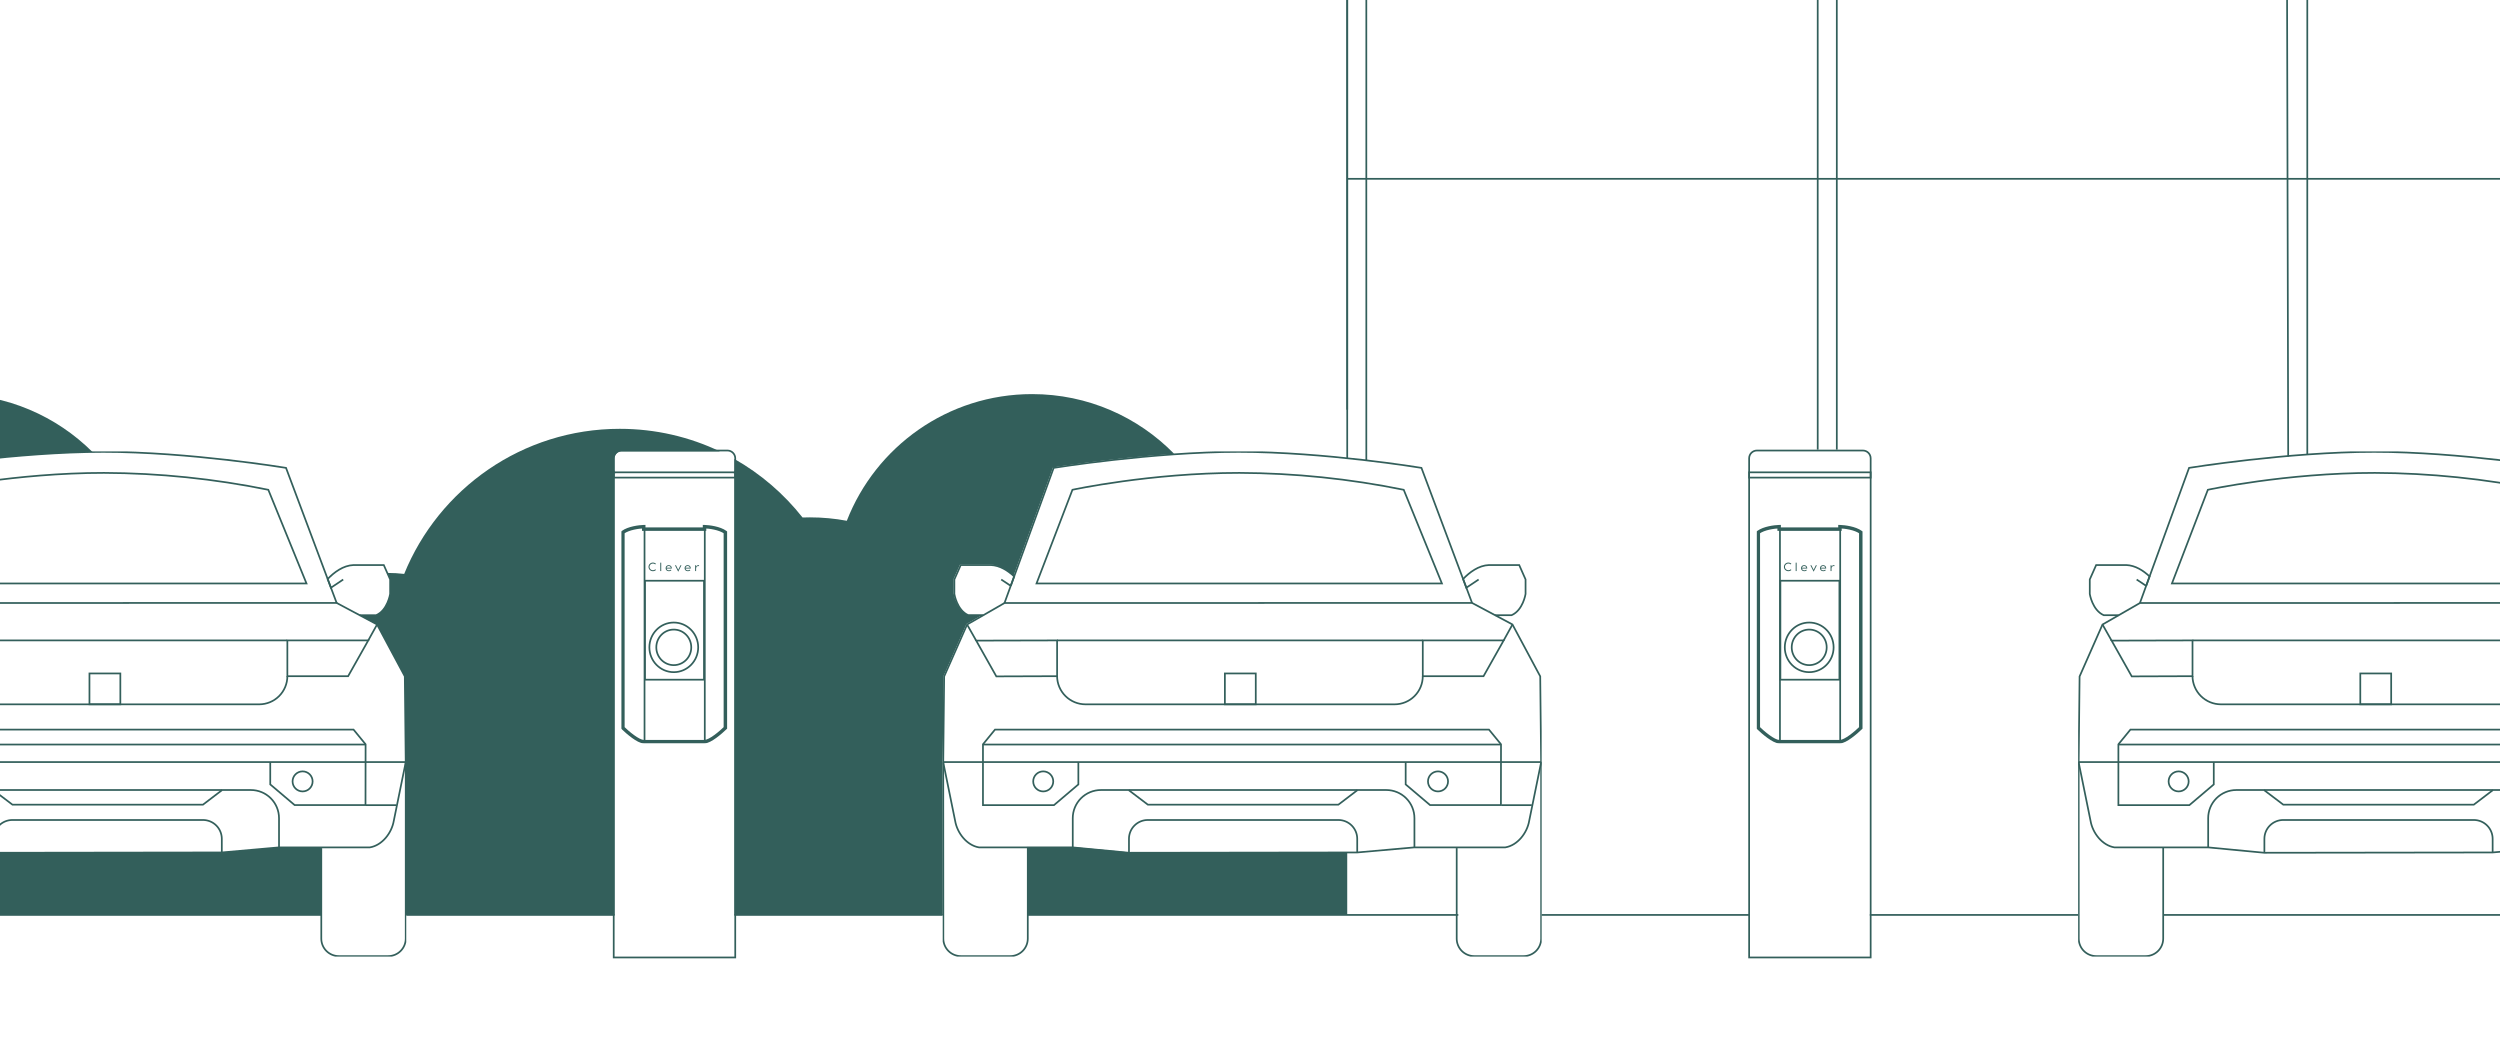 <svg width="1440" height="610" viewBox="0 0 1440 610" fill="none" xmlns="http://www.w3.org/2000/svg">
<g clip-path="url(#clip0_128_4623)">
<path d="M-129 288.459V527H-110.575L-110.636 438.939L-110.116 389.627L-96.938 359.717L-87.636 354.355H-96.264C-102.876 351.473 -104.31 342.12 -104.31 342.12V333.752L-100.643 325.461H-83.287C-78.039 325.646 -73.388 328.699 -69.845 332.016L-47.093 269.508C-47.093 269.508 5.325 261.037 53.26 260.333C32.556 239.732 4.015 227 -27.5 227C-71.596 227 -109.87 251.927 -129 288.459Z" fill="#335F5B"/>
<path d="M223.082 330L224.744 333.752V342.12C224.744 342.12 223.302 351.473 216.69 354.355H207.109L217.186 359.733L233.186 389.627L233.705 438.939H233.713V527H354V272.564H354.52C354.189 271.982 354 271.308 354 270.591V264C354 261.791 355.791 260 358 260H414.649C397.187 251.666 377.638 247 357 247C300.831 247 252.734 281.559 232.812 330.574C229.62 330.198 226.373 330.003 223.082 330Z" fill="#335F5B"/>
<path d="M423 264.354V270.591C423 271.308 422.811 271.982 422.48 272.564H423V527H543.061L543 438.653L543.519 389.34L556.698 359.431L566 354.068H557.372C550.76 351.186 549.326 341.833 549.326 341.833V333.465L552.992 325.174H570.349C575.597 325.36 580.248 328.413 583.791 331.729L606.543 269.221C606.543 269.221 639.069 263.965 676.308 261.389C655.524 240.168 626.55 227 594.5 227C545.912 227 504.392 257.264 487.764 299.971C480.874 298.677 473.766 298 466.5 298C465.083 298 463.672 298.026 462.267 298.077C451.52 284.452 438.183 272.963 423 264.354Z" fill="#335F5B"/>
<path d="M776 490.791L649.961 490.909L618.178 487.887H617.62V487.841H591.442L591.721 488.12V527H776V490.791Z" fill="#335F5B"/>
<path d="M185.062 527V488.453L185.403 488.112H160.775L127.814 491.033V491.072L-3.674 491.196L-35.457 488.174H-36.015V488.128H-62.194L-61.915 488.407V527H185.062Z" fill="#335F5B"/>
<path d="M1047 -148V259" stroke="#335F5B" stroke-miterlimit="10"/>
<path d="M1058 -148V259" stroke="#335F5B" stroke-miterlimit="10"/>
<path d="M776 -148V236" stroke="#335F5B" stroke-miterlimit="10"/>
<path d="M776 -148V264" stroke="#335F5B" stroke-miterlimit="10"/>
<path d="M787 -148L787 265" stroke="#335F5B" stroke-miterlimit="10"/>
<path d="M1317 -148L1318 263" stroke="#335F5B" stroke-miterlimit="10"/>
<path d="M1329 -148L1329 262" stroke="#335F5B" stroke-miterlimit="10"/>
<path d="M776 103H1457" stroke="#335F5B" stroke-miterlimit="10"/>
<g clip-path="url(#clip1_128_4623)">
<path d="M185.062 488.484V540.64C185.062 543.312 186.124 545.874 188.014 547.763C189.904 549.652 192.467 550.714 195.14 550.714H223.628C226.301 550.714 228.864 549.652 230.754 547.763C232.644 545.874 233.705 543.312 233.705 540.64V438.939" stroke="#335F5B"/>
<path d="M193.907 347.289L217.163 359.686L233.17 389.588L233.69 439.087L226.814 472.816C225.62 479.829 220.101 486.927 213.078 488.089H160.721L127.729 491.018L-3.713 491.196L-36.101 488.097H-90.101C-97.132 486.934 -102.643 479.837 -103.837 472.824L-110.69 439.133L-110.163 389.635L-96.946 359.725L-75.388 347.327" stroke="#335F5B"/>
<path d="M193.907 347.288L164.744 269.492C164.744 269.492 108.969 260.279 59.473 260.279C9.977 260.279 -47.085 269.492 -47.085 269.492L-75.411 347.335L193.907 347.288Z" stroke="#335F5B"/>
<path d="M165.519 389.472H200.519L212.132 368.86H165.519V389.472Z" stroke="#335F5B"/>
<path d="M174.294 455.862C177.484 455.862 180.07 453.278 180.07 450.09C180.07 446.901 177.484 444.317 174.294 444.317C171.105 444.317 168.519 446.901 168.519 450.09C168.519 453.278 171.105 455.862 174.294 455.862Z" stroke="#335F5B"/>
<path d="M-87.814 428.851H210.574" stroke="#335F5B"/>
<path d="M-110.705 438.947H233.706" stroke="#335F5B"/>
<path d="M-45.116 389.472C-45.077 393.792 -43.332 397.921 -40.261 400.96C-37.19 403.999 -33.042 405.702 -28.721 405.698H149.287C151.419 405.698 153.529 405.278 155.499 404.463C157.468 403.647 159.258 402.452 160.765 400.945C162.272 399.439 163.468 397.65 164.284 395.681C165.1 393.713 165.519 391.603 165.519 389.472" stroke="#335F5B"/>
<path d="M160.713 487.988V471.267C160.713 466.965 159.004 462.84 155.961 459.799C152.918 456.757 148.791 455.049 144.488 455.049H-19.853C-21.985 455.047 -24.096 455.465 -26.066 456.279C-28.037 457.093 -29.827 458.287 -31.335 459.793C-32.844 461.3 -34.04 463.088 -34.856 465.057C-35.673 467.025 -36.093 469.136 -36.093 471.267V488.159" stroke="#335F5B"/>
<path d="M127.76 491.103V483.161C127.76 480.283 126.616 477.524 124.581 475.49C122.546 473.455 119.785 472.312 116.907 472.312H7.14C4.261 472.313 1.501 473.455 -0.534 475.49C-2.57 477.524 -3.713 480.283 -3.713 483.161V491.219" stroke="#335F5B"/>
<path d="M-3.899 455.095L7.171 463.487H116.907L127.907 455.095" stroke="#335F5B"/>
<path d="M-32.868 438.947V451.825L-46.93 463.766L-87.814 463.758V428.727L-80.884 420.257H203.643L210.581 428.727L210.527 463.735H169.721L155.667 451.825V438.947" stroke="#335F5B"/>
<path d="M-45.116 368.876L165.395 368.86" stroke="#335F5B"/>
<path d="M212.124 368.861L217.178 359.733" stroke="#335F5B"/>
<path d="M69.318 387.907H51.527V405.69H69.318V387.907Z" stroke="#335F5B"/>
<path d="M228.318 463.766H210.798" stroke="#335F5B"/>
<path d="M154.543 282.115L176.535 336.061H-56.961L-36.271 282.115C-36.271 282.115 8.69 272.382 59.907 272.382C91.695 272.511 123.394 275.771 154.543 282.115V282.115Z" stroke="#335F5B"/>
<path d="M207.139 354.355H216.674C223.287 351.473 224.721 342.12 224.721 342.12V333.751L221.054 325.46H203.69C197.659 325.677 192.418 329.676 188.736 333.519L190.612 338.532L197.69 333.806L190.612 338.532" stroke="#335F5B"/>
</g>
<rect x="353.5" y="272.064" width="70" height="279.436" stroke="#335F5B"/>
<path d="M423 275.091H423.5V274.591V264C423.5 261.515 421.485 259.5 419 259.5H358C355.515 259.5 353.5 261.515 353.5 264V274.591V275.091H354H423Z" stroke="#335F5B"/>
<mask id="path-30-outside-1_128_4623" maskUnits="userSpaceOnUse" x="357.786" y="301.366" width="62" height="127" fill="black">
<rect fill="white" x="357.786" y="301.366" width="62" height="127"/>
<path fill-rule="evenodd" clip-rule="evenodd" d="M388.3 304.785H370.789V303.366C368.165 303.434 362.092 304.177 358.786 306.609V419.28C361.475 421.914 367.64 427.183 370.789 427.183H388.3H388.301H405.812C408.961 427.183 415.126 421.914 417.815 419.28V306.609C414.509 304.177 408.436 303.434 405.812 303.366V304.785H388.301H388.3Z"/>
</mask>
<path d="M370.789 304.785H369.789V305.785H370.789V304.785ZM370.789 303.366H371.789V302.34L370.763 302.367L370.789 303.366ZM358.786 306.609L358.194 305.803L357.786 306.103V306.609H358.786ZM358.786 419.28H357.786V419.7L358.086 419.994L358.786 419.28ZM417.815 419.28L418.515 419.994L418.815 419.7V419.28H417.815ZM417.815 306.609H418.815V306.103L418.408 305.803L417.815 306.609ZM405.812 303.366L405.838 302.367L404.812 302.34V303.366H405.812ZM405.812 304.785V305.785H406.812V304.785H405.812ZM370.789 305.785H388.3V303.785H370.789V305.785ZM369.789 303.366V304.785H371.789V303.366H369.789ZM359.379 307.414C360.863 306.322 363.046 305.565 365.259 305.077C367.451 304.594 369.562 304.398 370.814 304.366L370.763 302.367C369.392 302.402 367.154 302.611 364.828 303.124C362.522 303.633 360.015 304.463 358.194 305.803L359.379 307.414ZM359.786 419.28V306.609H357.786V419.28H359.786ZM370.789 426.183C370.241 426.183 369.436 425.941 368.413 425.425C367.416 424.923 366.314 424.216 365.202 423.41C362.98 421.799 360.804 419.857 359.486 418.566L358.086 419.994C359.457 421.337 361.708 423.347 364.028 425.029C365.188 425.87 366.385 426.644 367.514 427.212C368.616 427.767 369.763 428.183 370.789 428.183V426.183ZM388.3 426.183H370.789V428.183H388.3V426.183ZM388.3 428.183H388.301V426.183H388.3V428.183ZM388.301 428.183H405.812V426.183H388.301V428.183ZM405.812 428.183C406.838 428.183 407.985 427.767 409.088 427.212C410.216 426.644 411.413 425.87 412.573 425.029C414.893 423.347 417.144 421.337 418.515 419.994L417.115 418.566C415.797 419.857 413.621 421.799 411.399 423.41C410.287 424.216 409.185 424.923 408.188 425.425C407.165 425.941 406.361 426.183 405.812 426.183V428.183ZM418.815 419.28V306.609H416.815V419.28H418.815ZM418.408 305.803C416.586 304.463 414.079 303.633 411.773 303.124C409.447 302.611 407.209 302.402 405.838 302.367L405.787 304.366C407.04 304.398 409.15 304.594 411.343 305.077C413.555 305.565 415.738 306.322 417.222 307.414L418.408 305.803ZM404.812 303.366V304.785H406.812V303.366H404.812ZM405.812 303.785H388.301V305.785H405.812V303.785ZM388.301 303.785H388.3V305.785H388.301V303.785Z" fill="#335F5B" mask="url(#path-30-outside-1_128_4623)"/>
<line x1="371.251" y1="304.582" x2="371.251" y2="427.386" stroke="#335F5B"/>
<line x1="405.951" y1="304.582" x2="405.951" y2="427.386" stroke="#335F5B"/>
<rect x="371.5" y="334.5" width="34" height="57" stroke="#335F5B"/>
<path d="M402.159 372.874C402.159 380.775 395.858 387.167 388.101 387.167C380.345 387.167 374.043 380.775 374.043 372.874C374.043 364.972 380.345 358.581 388.101 358.581C395.858 358.581 402.159 364.972 402.159 372.874Z" stroke="#335F5B"/>
<path d="M398.17 372.874C398.17 378.537 393.655 383.114 388.101 383.114C382.547 383.114 378.032 378.537 378.032 372.874C378.032 367.211 382.547 362.634 388.101 362.634C393.655 362.634 398.17 367.211 398.17 372.874Z" stroke="#335F5B"/>
<g clip-path="url(#clip2_128_4623)">
<path d="M380.865 328.949H380.313V324.104H380.865V328.949ZM402.659 325.574C402.536 325.546 402.427 325.521 402.22 325.521C401.662 325.521 401.133 325.965 400.951 326.411V325.586H400.399V328.948H400.951V327.502C400.951 326.689 401.397 326.035 402.177 326.035C402.363 326.035 402.498 326.058 402.658 326.104V325.574H402.659ZM383.959 327.023C384.059 326.41 384.537 326.015 385.183 326.015C385.835 326.015 386.313 326.403 386.407 327.023H383.959ZM383.394 327.268C383.394 328.289 384.148 329.015 385.251 329.015C386.092 329.015 386.563 328.653 386.718 328.495L386.388 328.099C386.28 328.192 385.924 328.521 385.258 328.521C384.545 328.521 384.041 328.112 383.953 327.473H386.953C386.96 327.408 386.966 327.348 386.966 327.269C386.966 326.26 386.233 325.522 385.183 325.522C384.141 325.521 383.394 326.258 383.394 327.268ZM394.883 327.023C394.983 326.41 395.461 326.015 396.107 326.015C396.759 326.015 397.237 326.403 397.331 327.023H394.883ZM394.318 327.268C394.318 328.289 395.072 329.015 396.175 329.015C397.016 329.015 397.486 328.653 397.641 328.495L397.312 328.099C397.204 328.192 396.847 328.521 396.182 328.521C395.469 328.521 394.965 328.112 394.876 327.473H397.877C397.884 327.408 397.89 327.348 397.89 327.269C397.89 326.26 397.157 325.522 396.107 325.522C395.064 325.521 394.318 326.258 394.318 327.268ZM391.93 325.586L390.653 328.193L389.374 325.586H388.769L390.65 329.305L392.53 325.586H391.93ZM377.461 327.919C377.105 328.257 376.619 328.467 376.083 328.467C374.989 328.467 374.101 327.597 374.101 326.525C374.101 325.453 374.989 324.584 376.083 324.584C376.607 324.584 377.084 324.784 377.438 325.11L377.826 324.716C377.371 324.295 376.758 324.036 376.083 324.036C374.681 324.036 373.543 325.15 373.543 326.524C373.543 327.898 374.681 329.012 376.083 329.012C376.77 329.012 377.393 328.744 377.85 328.31L377.461 327.919Z" fill="#335F5B"/>
</g>
<g clip-path="url(#clip3_128_4623)">
<path d="M592 488.414V540.64C592 543.312 590.938 545.874 589.048 547.763C587.158 549.652 584.595 550.714 581.922 550.714H553.434C550.761 550.714 548.198 549.652 546.308 547.763C544.418 545.874 543.357 543.312 543.357 540.64L543.31 438.939" stroke="#335F5B"/>
<path d="M839.062 488.484V540.64C839.062 543.312 840.124 545.874 842.014 547.763C843.904 549.652 846.467 550.714 849.14 550.714H877.628C880.301 550.714 882.864 549.652 884.754 547.763C886.644 545.874 887.705 543.312 887.705 540.64V438.939" stroke="#335F5B"/>
<path d="M847.907 347.289L871.163 359.686L887.17 389.588L887.69 439.087L880.814 472.816C879.62 479.829 874.101 486.927 867.078 488.089H814.721L781.729 491.018L650.287 491.196L617.899 488.097H563.899C556.868 486.934 551.357 479.837 550.163 472.824L543.31 439.133L543.837 389.635L557.054 359.725L578.612 347.327" stroke="#335F5B"/>
<path d="M847.907 347.288L818.744 269.492C818.744 269.492 762.969 260.279 713.473 260.279C663.977 260.279 606.915 269.492 606.915 269.492L578.589 347.335L847.907 347.288Z" stroke="#335F5B"/>
<path d="M608.891 389.48L573.891 389.604L562.279 368.992L608.891 368.876V389.48Z" stroke="#335F5B"/>
<path d="M819.519 389.472H854.519L866.132 368.86H819.519V389.472Z" stroke="#335F5B"/>
<path d="M600.899 455.862C604.089 455.862 606.674 453.278 606.674 450.09C606.674 446.901 604.089 444.317 600.899 444.317C597.71 444.317 595.124 446.901 595.124 450.09C595.124 453.278 597.71 455.862 600.899 455.862Z" stroke="#335F5B"/>
<path d="M828.294 455.862C831.484 455.862 834.07 453.278 834.07 450.09C834.07 446.901 831.484 444.317 828.294 444.317C825.105 444.317 822.519 446.901 822.519 450.09C822.519 453.278 825.105 455.862 828.294 455.862Z" stroke="#335F5B"/>
<path d="M566.186 428.851H864.574" stroke="#335F5B"/>
<path d="M543.295 438.947H887.706" stroke="#335F5B"/>
<path d="M608.884 389.472C608.923 393.792 610.668 397.921 613.739 400.96C616.81 403.999 620.958 405.702 625.279 405.698H803.287C805.419 405.698 807.529 405.278 809.499 404.463C811.468 403.647 813.258 402.452 814.765 400.945C816.272 399.439 817.468 397.65 818.284 395.681C819.1 393.713 819.519 391.603 819.519 389.472" stroke="#335F5B"/>
<path d="M814.713 487.988V471.267C814.713 466.965 813.004 462.84 809.961 459.799C806.918 456.757 802.791 455.049 798.488 455.049H634.147C632.015 455.047 629.904 455.465 627.934 456.279C625.963 457.093 624.173 458.287 622.665 459.793C621.156 461.3 619.96 463.088 619.144 465.057C618.327 467.025 617.907 469.136 617.907 471.267V488.159" stroke="#335F5B"/>
<path d="M781.76 491.103V483.161C781.76 480.283 780.616 477.524 778.581 475.49C776.546 473.455 773.785 472.312 770.907 472.312H661.14C658.261 472.313 655.501 473.455 653.466 475.49C651.43 477.524 650.287 480.283 650.287 483.161V491.219" stroke="#335F5B"/>
<path d="M650.101 455.095L661.171 463.487H770.907L781.907 455.095" stroke="#335F5B"/>
<path d="M621.132 438.947V451.825L607.07 463.766L566.186 463.758V428.727L573.116 420.257H857.643L864.581 428.727L864.527 463.735H823.721L809.667 451.825V438.947" stroke="#335F5B"/>
<path d="M608.884 368.876L819.395 368.86" stroke="#335F5B"/>
<path d="M866.124 368.861L871.178 359.733" stroke="#335F5B"/>
<path d="M562.279 368.992L557.031 359.717" stroke="#335F5B"/>
<path d="M723.318 387.907H705.527V405.69H723.318V387.907Z" stroke="#335F5B"/>
<path d="M882.318 463.766H864.798" stroke="#335F5B"/>
<path d="M808.543 282.115L830.535 336.061H597.039L617.729 282.115C617.729 282.115 662.69 272.382 713.907 272.382C745.696 272.511 777.394 275.771 808.543 282.115V282.115Z" stroke="#335F5B"/>
<path d="M582.186 337.455L576.713 333.806L582.186 337.455ZM582.186 337.455L584.163 332.031C580.62 328.707 575.969 325.654 570.721 325.468H553.388L549.713 333.759V342.128C549.713 342.128 551.155 351.48 557.767 354.363H566.372" stroke="#335F5B"/>
<path d="M861.139 354.355H870.674C877.287 351.473 878.721 342.12 878.721 342.12V333.751L875.054 325.46H857.69C851.659 325.677 846.418 329.676 842.736 333.519L844.612 338.532L851.69 333.806L844.612 338.532" stroke="#335F5B"/>
<path d="M592 527L840 527" stroke="#335F5B" stroke-miterlimit="10"/>
</g>
<rect x="1007.5" y="272.064" width="70" height="279.436" stroke="#335F5B"/>
<path d="M1077 275.091H1077.5V274.591V264C1077.5 261.515 1075.49 259.5 1073 259.5H1012C1009.51 259.5 1007.5 261.515 1007.5 264V274.591V275.091H1008H1077Z" stroke="#335F5B"/>
<mask id="path-64-outside-2_128_4623" maskUnits="userSpaceOnUse" x="1011.79" y="301.366" width="62" height="127" fill="black">
<rect fill="white" x="1011.79" y="301.366" width="62" height="127"/>
<path fill-rule="evenodd" clip-rule="evenodd" d="M1042.3 304.785H1024.79V303.366C1022.17 303.434 1016.09 304.177 1012.79 306.609V419.28C1015.48 421.914 1021.64 427.183 1024.79 427.183H1042.3H1042.3H1059.81C1062.96 427.183 1069.13 421.914 1071.81 419.28V306.609C1068.51 304.177 1062.44 303.434 1059.81 303.366V304.785H1042.3H1042.3Z"/>
</mask>
<path d="M1024.79 304.785H1023.79V305.785H1024.79V304.785ZM1024.79 303.366H1025.79V302.34L1024.76 302.367L1024.79 303.366ZM1012.79 306.609L1012.19 305.803L1011.79 306.103V306.609H1012.79ZM1012.79 419.28H1011.79V419.7L1012.09 419.994L1012.79 419.28ZM1071.81 419.28L1072.51 419.994L1072.81 419.7V419.28H1071.81ZM1071.81 306.609H1072.81V306.103L1072.41 305.803L1071.81 306.609ZM1059.81 303.366L1059.84 302.367L1058.81 302.34V303.366H1059.81ZM1059.81 304.785V305.785H1060.81V304.785H1059.81ZM1024.79 305.785H1042.3V303.785H1024.79V305.785ZM1023.79 303.366V304.785H1025.79V303.366H1023.79ZM1013.38 307.414C1014.86 306.322 1017.05 305.565 1019.26 305.077C1021.45 304.594 1023.56 304.398 1024.81 304.366L1024.76 302.367C1023.39 302.402 1021.15 302.611 1018.83 303.124C1016.52 303.633 1014.01 304.463 1012.19 305.803L1013.38 307.414ZM1013.79 419.28V306.609H1011.79V419.28H1013.79ZM1024.79 426.183C1024.24 426.183 1023.44 425.941 1022.41 425.425C1021.42 424.923 1020.31 424.216 1019.2 423.41C1016.98 421.799 1014.8 419.857 1013.49 418.566L1012.09 419.994C1013.46 421.337 1015.71 423.347 1018.03 425.029C1019.19 425.87 1020.39 426.644 1021.51 427.212C1022.62 427.767 1023.76 428.183 1024.79 428.183V426.183ZM1042.3 426.183H1024.79V428.183H1042.3V426.183ZM1042.3 428.183H1042.3V426.183H1042.3V428.183ZM1042.3 428.183H1059.81V426.183H1042.3V428.183ZM1059.81 428.183C1060.84 428.183 1061.99 427.767 1063.09 427.212C1064.22 426.644 1065.41 425.87 1066.57 425.029C1068.89 423.347 1071.14 421.337 1072.51 419.994L1071.12 418.566C1069.8 419.857 1067.62 421.799 1065.4 423.41C1064.29 424.216 1063.19 424.923 1062.19 425.425C1061.16 425.941 1060.36 426.183 1059.81 426.183V428.183ZM1072.81 419.28V306.609H1070.81V419.28H1072.81ZM1072.41 305.803C1070.59 304.463 1068.08 303.633 1065.77 303.124C1063.45 302.611 1061.21 302.402 1059.84 302.367L1059.79 304.366C1061.04 304.398 1063.15 304.594 1065.34 305.077C1067.56 305.565 1069.74 306.322 1071.22 307.414L1072.41 305.803ZM1058.81 303.366V304.785H1060.81V303.366H1058.81ZM1059.81 303.785H1042.3V305.785H1059.81V303.785ZM1042.3 303.785H1042.3V305.785H1042.3V303.785Z" fill="#335F5B" mask="url(#path-64-outside-2_128_4623)"/>
<line x1="1025.25" y1="304.582" x2="1025.25" y2="427.386" stroke="#335F5B"/>
<line x1="1059.95" y1="304.582" x2="1059.95" y2="427.386" stroke="#335F5B"/>
<rect x="1025.5" y="334.5" width="34" height="57" stroke="#335F5B"/>
<path d="M1056.16 372.874C1056.16 380.775 1049.86 387.167 1042.1 387.167C1034.34 387.167 1028.04 380.775 1028.04 372.874C1028.04 364.972 1034.34 358.581 1042.1 358.581C1049.86 358.581 1056.16 364.972 1056.16 372.874Z" stroke="#335F5B"/>
<path d="M1052.17 372.874C1052.17 378.537 1047.65 383.114 1042.1 383.114C1036.55 383.114 1032.03 378.537 1032.03 372.874C1032.03 367.211 1036.55 362.634 1042.1 362.634C1047.65 362.634 1052.17 367.211 1052.17 372.874Z" stroke="#335F5B"/>
<g clip-path="url(#clip4_128_4623)">
<path d="M1034.86 328.949H1034.31V324.104H1034.86V328.949ZM1056.66 325.574C1056.54 325.546 1056.43 325.521 1056.22 325.521C1055.66 325.521 1055.13 325.965 1054.95 326.411V325.586H1054.4V328.948H1054.95V327.502C1054.95 326.689 1055.4 326.035 1056.18 326.035C1056.36 326.035 1056.5 326.058 1056.66 326.104V325.574H1056.66ZM1037.96 327.023C1038.06 326.41 1038.54 326.015 1039.18 326.015C1039.84 326.015 1040.31 326.403 1040.41 327.023H1037.96ZM1037.39 327.268C1037.39 328.289 1038.15 329.015 1039.25 329.015C1040.09 329.015 1040.56 328.653 1040.72 328.495L1040.39 328.099C1040.28 328.192 1039.92 328.521 1039.26 328.521C1038.55 328.521 1038.04 328.112 1037.95 327.473H1040.95C1040.96 327.408 1040.97 327.348 1040.97 327.269C1040.97 326.26 1040.23 325.522 1039.18 325.522C1038.14 325.521 1037.39 326.258 1037.39 327.268ZM1048.88 327.023C1048.98 326.41 1049.46 326.015 1050.11 326.015C1050.76 326.015 1051.24 326.403 1051.33 327.023H1048.88ZM1048.32 327.268C1048.32 328.289 1049.07 329.015 1050.17 329.015C1051.02 329.015 1051.49 328.653 1051.64 328.495L1051.31 328.099C1051.2 328.192 1050.85 328.521 1050.18 328.521C1049.47 328.521 1048.96 328.112 1048.88 327.473H1051.88C1051.88 327.408 1051.89 327.348 1051.89 327.269C1051.89 326.26 1051.16 325.522 1050.11 325.522C1049.06 325.521 1048.32 326.258 1048.32 327.268ZM1045.93 325.586L1044.65 328.193L1043.37 325.586H1042.77L1044.65 329.305L1046.53 325.586H1045.93ZM1031.46 327.919C1031.1 328.257 1030.62 328.467 1030.08 328.467C1028.99 328.467 1028.1 327.597 1028.1 326.525C1028.1 325.453 1028.99 324.584 1030.08 324.584C1030.61 324.584 1031.08 324.784 1031.44 325.11L1031.83 324.716C1031.37 324.295 1030.76 324.036 1030.08 324.036C1028.68 324.036 1027.54 325.15 1027.54 326.524C1027.54 327.898 1028.68 329.012 1030.08 329.012C1030.77 329.012 1031.39 328.744 1031.85 328.31L1031.46 327.919Z" fill="#335F5B"/>
</g>
<g clip-path="url(#clip5_128_4623)">
<path d="M1246 488.414V540.64C1246 543.312 1244.94 545.874 1243.05 547.763C1241.16 549.652 1238.6 550.714 1235.92 550.714H1207.43C1204.76 550.714 1202.2 549.652 1200.31 547.763C1198.42 545.874 1197.36 543.312 1197.36 540.64L1197.31 438.939" stroke="#335F5B"/>
<path d="M1501.91 347.289L1525.16 359.686L1541.17 389.588L1541.69 439.087L1534.81 472.816C1533.62 479.829 1528.1 486.927 1521.08 488.089H1468.72L1435.73 491.018L1304.29 491.196L1271.9 488.097H1217.9C1210.87 486.934 1205.36 479.837 1204.16 472.824L1197.31 439.133L1197.84 389.635L1211.05 359.725L1232.61 347.327" stroke="#335F5B"/>
<path d="M1501.91 347.288L1472.74 269.492C1472.74 269.492 1416.97 260.279 1367.47 260.279C1317.98 260.279 1260.91 269.492 1260.91 269.492L1232.59 347.335L1501.91 347.288Z" stroke="#335F5B"/>
<path d="M1262.89 389.48L1227.89 389.604L1216.28 368.992L1262.89 368.876V389.48Z" stroke="#335F5B"/>
<path d="M1254.9 455.862C1258.09 455.862 1260.67 453.278 1260.67 450.09C1260.67 446.901 1258.09 444.317 1254.9 444.317C1251.71 444.317 1249.12 446.901 1249.12 450.09C1249.12 453.278 1251.71 455.862 1254.9 455.862Z" stroke="#335F5B"/>
<path d="M1220.19 428.851H1518.57" stroke="#335F5B"/>
<path d="M1197.29 438.947H1541.71" stroke="#335F5B"/>
<path d="M1262.88 389.472C1262.92 393.792 1264.67 397.921 1267.74 400.96C1270.81 403.999 1274.96 405.702 1279.28 405.698H1457.29C1459.42 405.698 1461.53 405.278 1463.5 404.463C1465.47 403.647 1467.26 402.452 1468.77 400.945C1470.27 399.439 1471.47 397.65 1472.28 395.681C1473.1 393.713 1473.52 391.603 1473.52 389.472" stroke="#335F5B"/>
<path d="M1468.71 487.988V471.267C1468.71 466.965 1467 462.84 1463.96 459.799C1460.92 456.757 1456.79 455.049 1452.49 455.049H1288.15C1286.02 455.047 1283.9 455.465 1281.93 456.279C1279.96 457.093 1278.17 458.287 1276.66 459.793C1275.16 461.3 1273.96 463.088 1273.14 465.057C1272.33 467.025 1271.91 469.136 1271.91 471.267V488.159" stroke="#335F5B"/>
<path d="M1435.76 491.103V483.161C1435.76 480.283 1434.62 477.524 1432.58 475.49C1430.55 473.455 1427.79 472.312 1424.91 472.312H1315.14C1312.26 472.313 1309.5 473.455 1307.47 475.49C1305.43 477.524 1304.29 480.283 1304.29 483.161V491.219" stroke="#335F5B"/>
<path d="M1304.1 455.095L1315.17 463.487H1424.91L1435.91 455.095" stroke="#335F5B"/>
<path d="M1275.13 438.947V451.825L1261.07 463.766L1220.19 463.758V428.727L1227.12 420.257H1511.64L1518.58 428.727L1518.53 463.735H1477.72L1463.67 451.825V438.947" stroke="#335F5B"/>
<path d="M1262.88 368.876L1473.4 368.86" stroke="#335F5B"/>
<path d="M1216.28 368.992L1211.03 359.717" stroke="#335F5B"/>
<path d="M1377.32 387.907H1359.53V405.69H1377.32V387.907Z" stroke="#335F5B"/>
<path d="M1462.54 282.115L1484.53 336.061H1251.04L1271.73 282.115C1271.73 282.115 1316.69 272.382 1367.91 272.382C1399.7 272.511 1431.39 275.771 1462.54 282.115V282.115Z" stroke="#335F5B"/>
<path d="M1236.19 337.455L1230.71 333.806L1236.19 337.455ZM1236.19 337.455L1238.16 332.031C1234.62 328.707 1229.97 325.654 1224.72 325.468H1207.39L1203.71 333.759V342.128C1203.71 342.128 1205.16 351.48 1211.77 354.363H1220.37" stroke="#335F5B"/>
<path d="M1246 527L1494 527" stroke="#335F5B" stroke-miterlimit="10"/>
</g>
<path d="M234 527L354 527" stroke="#335F5B" stroke-miterlimit="10"/>
<path d="M423 527L543 527" stroke="#335F5B" stroke-miterlimit="10"/>
<path d="M888 527L1008 527" stroke="#335F5B" stroke-miterlimit="10"/>
<path d="M1077 527L1197 527" stroke="#335F5B" stroke-miterlimit="10"/>
<path d="M-48 527L185 527" stroke="#335F5B" stroke-miterlimit="10"/>
</g>
<defs>
<clipPath id="clip0_128_4623">
<rect width="1440" height="610" fill="white"/>
</clipPath>
<clipPath id="clip1_128_4623">
<rect width="345" height="291" fill="white" transform="translate(-111 260)"/>
</clipPath>
<clipPath id="clip2_128_4623">
<rect width="29.116" height="5.269" fill="white" transform="translate(373.543 324.036)"/>
</clipPath>
<clipPath id="clip3_128_4623">
<rect width="345" height="291" fill="white" transform="translate(543 260)"/>
</clipPath>
<clipPath id="clip4_128_4623">
<rect width="29.116" height="5.269" fill="white" transform="translate(1027.54 324.036)"/>
</clipPath>
<clipPath id="clip5_128_4623">
<rect width="345" height="291" fill="white" transform="translate(1197 260)"/>
</clipPath>
</defs>
</svg>
